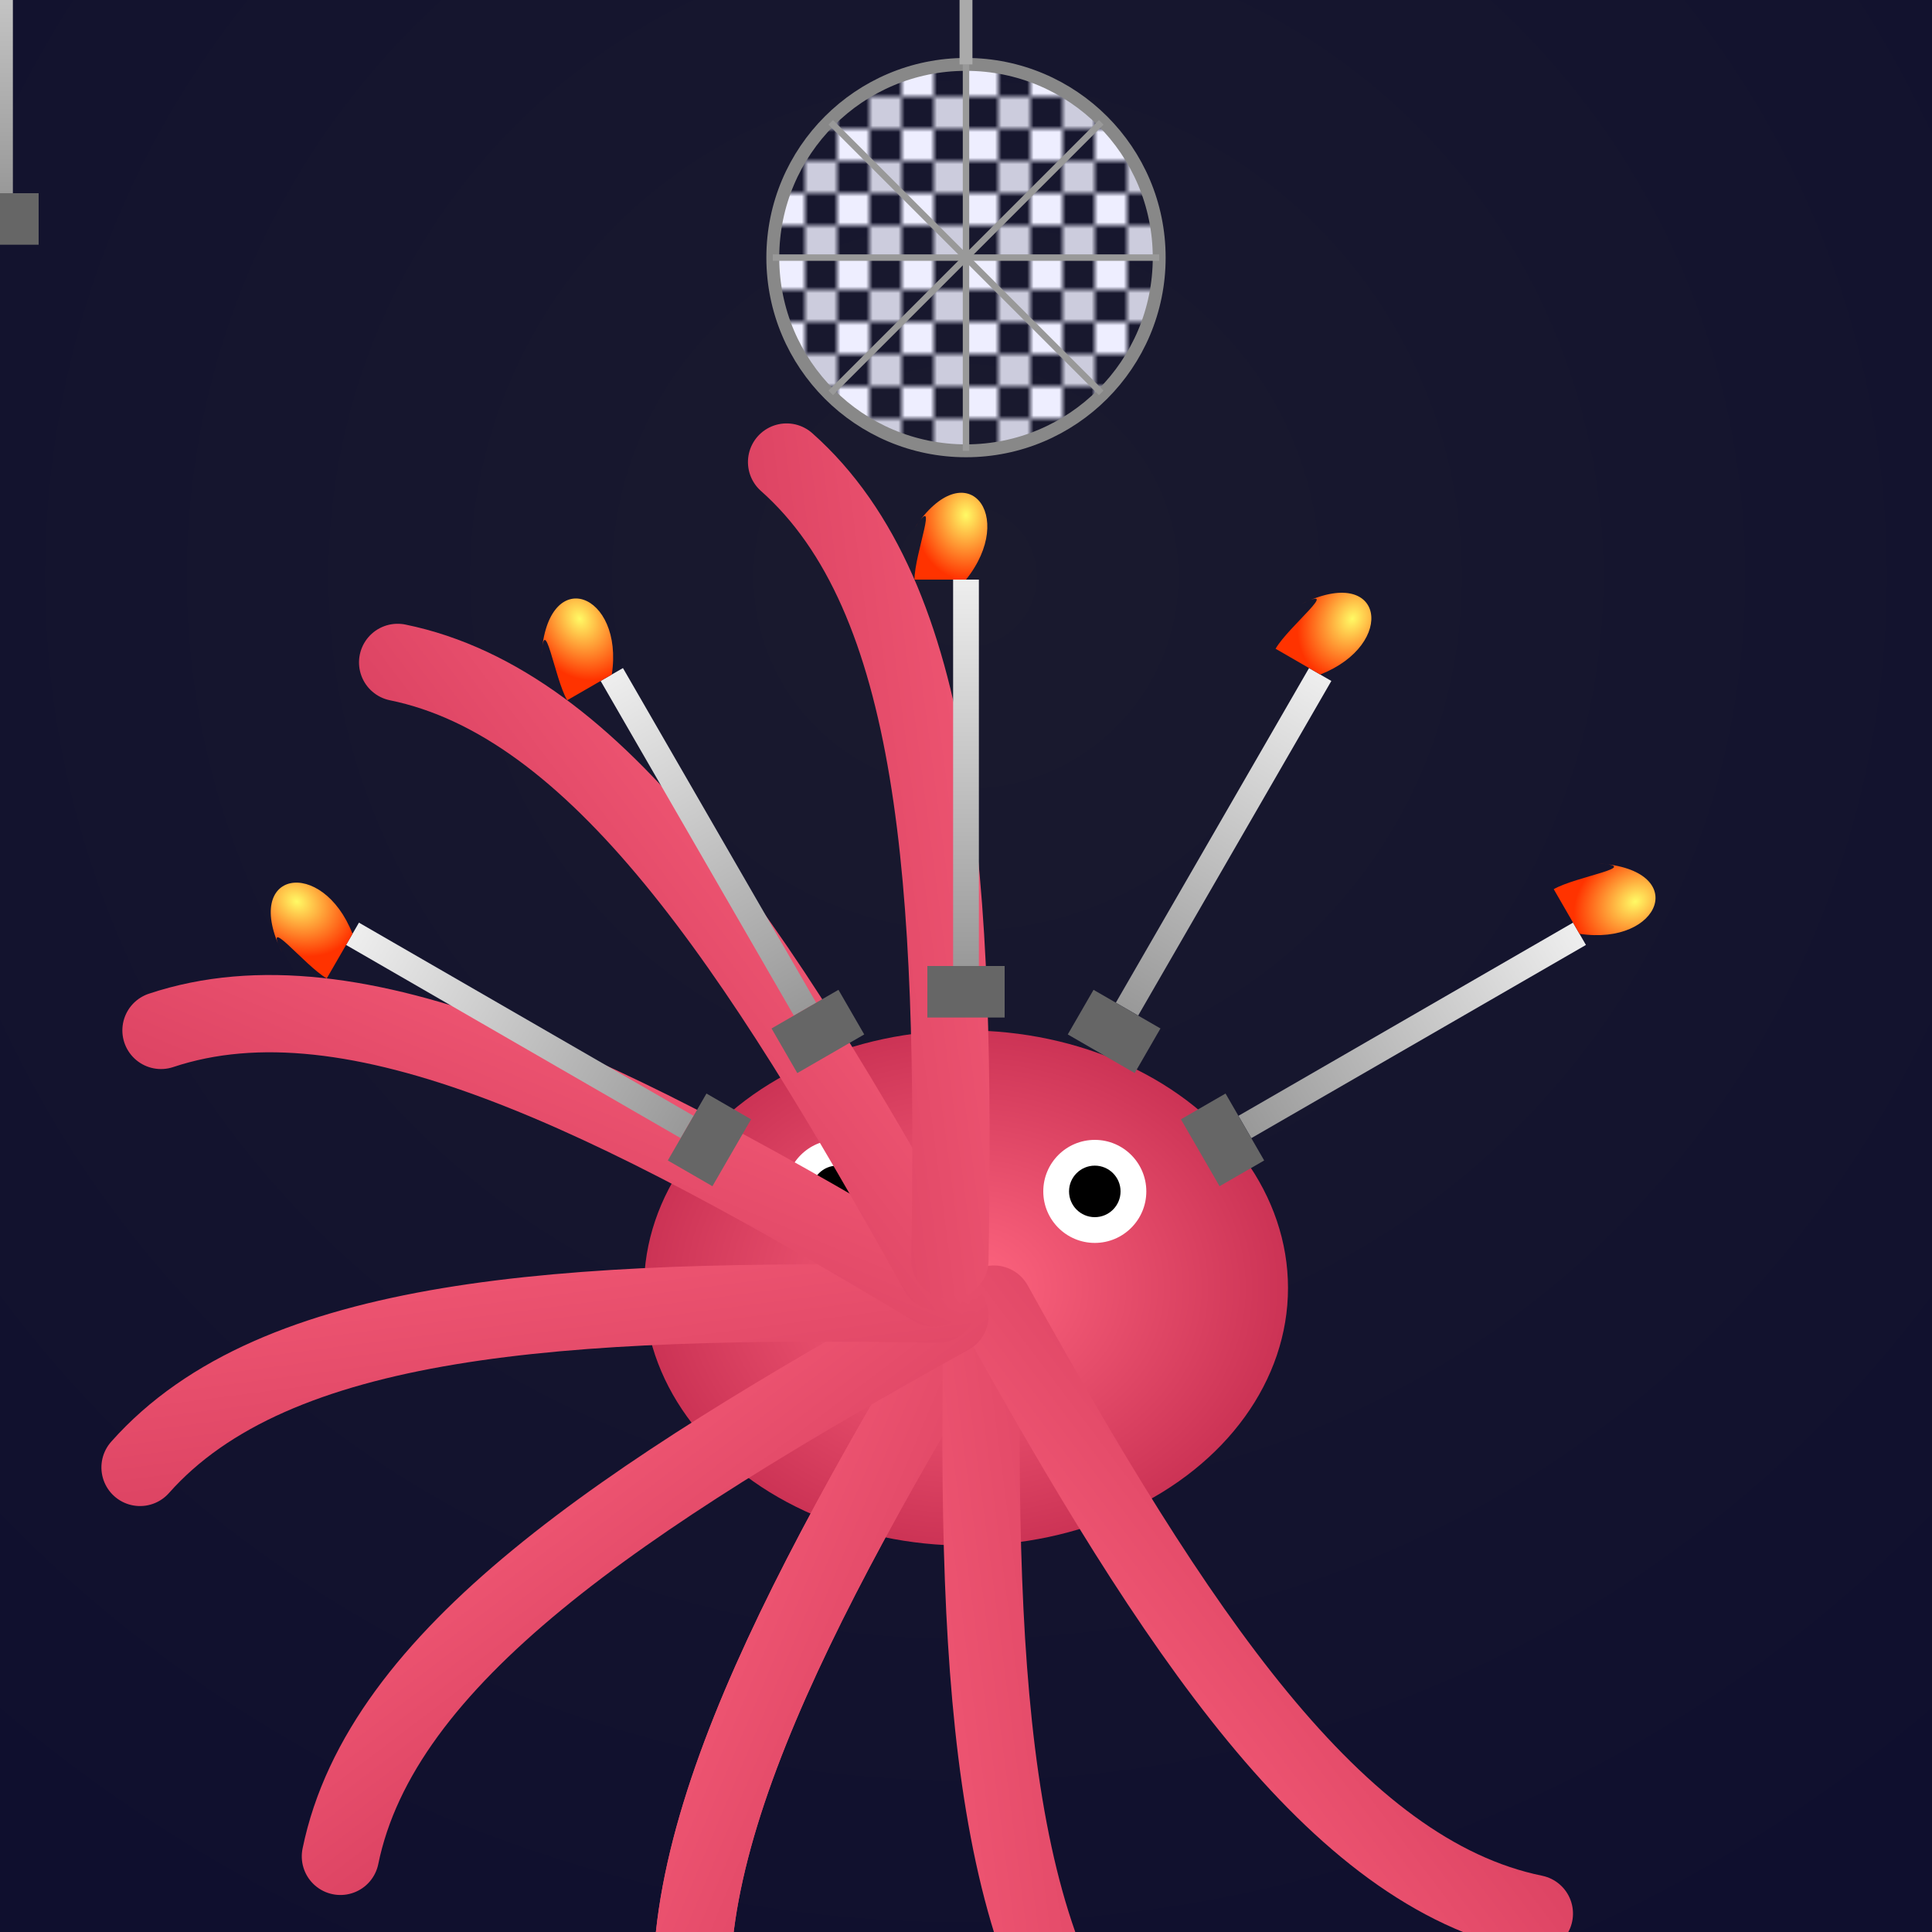 <svg xmlns="http://www.w3.org/2000/svg" viewBox="0 0 300 300">
  <defs>
    <radialGradient id="bgGrad" cx="50%" cy="30%" r="80%">
      <stop offset="0%" stop-color="#1a1a2e"/>
      <stop offset="100%" stop-color="#0f0f2e"/>
    </radialGradient>
    <radialGradient id="discoGrad" cx="50%" cy="50%" r="50%">
      <stop offset="0%" stop-color="#fff"/>
      <stop offset="100%" stop-color="#ccc"/>
    </radialGradient>
    <pattern id="mirror" width="10" height="10" patternUnits="userSpaceOnUse">
      <rect width="5" height="5" fill="#eef"/>
      <rect x="5" y="5" width="5" height="5" fill="#ccd"/>
    </pattern>
    <radialGradient id="bodyGrad" cx="50%" cy="50%" r="50%">
      <stop offset="0%" stop-color="#ff6680"/>
      <stop offset="100%" stop-color="#cc3355"/>
    </radialGradient>
    <linearGradient id="armGrad" x1="0%" y1="0%" x2="100%" y2="100%">
      <stop offset="0%" stop-color="#ff6680"/>
      <stop offset="100%" stop-color="#cc3355"/>
    </linearGradient>
    <linearGradient id="bladeGrad" x1="0%" y1="0%" x2="0%" y2="100%">
      <stop offset="0%" stop-color="#eee"/>
      <stop offset="100%" stop-color="#999"/>
    </linearGradient>
    <radialGradient id="flameGrad" cx="50%" cy="50%" r="50%">
      <stop offset="0%" stop-color="#fffa65"/>
      <stop offset="100%" stop-color="#ff3300"/>
    </radialGradient>
  </defs>
  <!-- Background -->
  <rect width="300" height="300" fill="url(#bgGrad)"/>
  <!-- Disco Ball -->
  <g transform="translate(150,40)">
    <circle r="30" fill="url(#mirror)"/>
    <circle r="30" fill="none" stroke="#888" stroke-width="2"/>
    <g stroke="#999" stroke-width="1">
      <line x1="-30" y1="0" x2="30" y2="0"/>
      <line x1="0" y1="-30" x2="0" y2="30"/>
      <line x1="-21" y1="-21" x2="21" y2="21"/>
      <line x1="-21" y1="21" x2="21" y2="-21"/>
    </g>
    <line x1="0" y1="-30" x2="0" y2="-50" stroke="#aaa" stroke-width="2"/>
  </g>
  <!-- Octopus Body -->
  <g id="octopus">
    <ellipse cx="150" cy="200" rx="50" ry="40" fill="url(#bodyGrad)"/>
    <circle cx="130" cy="185" r="8" fill="#fff"/>
    <circle cx="170" cy="185" r="8" fill="#fff"/>
    <circle cx="130" cy="185" r="4" fill="#000"/>
    <circle cx="170" cy="185" r="4" fill="#000"/>
  </g>
  <!-- Arms -->
  <g>
    <path id="arm" d="M150,205 c-30,50 -50,90 -40,120" stroke="url(#armGrad)" stroke-width="12" fill="none" stroke-linecap="round"/>
    <use href="#arm"/>
    <use href="#arm" transform="rotate(-30 150 200)"/>
    <use href="#arm" transform="rotate(-60 150 200)"/>
    <use href="#arm" transform="rotate(30 150 200)"/>
    <use href="#arm" transform="rotate(60 150 200)"/>
    <use href="#arm" transform="rotate(90 150 200)"/>
    <use href="#arm" transform="rotate(120 150 200)"/>
    <use href="#arm" transform="rotate(150 150 200)"/>
  </g>
  <!-- Sword Definition -->
  <g id="sword">
    <rect x="-2" y="-30" width="4" height="60" fill="url(#bladeGrad)"/>
    <rect x="-6" y="30" width="12" height="8" fill="#666"/>
    <path d="M0,-30 c8,-10 0,-20 -8,-8 c4,-6 0,4 0,8" fill="url(#flameGrad)"/>
  </g>
  <!-- Juggling Swords -->
  <g>
    <g transform="translate(150,200) rotate(-60) translate(0,-80)">
      <use href="#sword"/>
    </g>
    <g transform="translate(150,200) rotate(-30) translate(0,-80)">
      <use href="#sword"/>
    </g>
    <g transform="translate(150,200) rotate(0) translate(0,-80)">
      <use href="#sword"/>
    </g>
    <g transform="translate(150,200) rotate(30) translate(0,-80)">
      <use href="#sword"/>
    </g>
    <g transform="translate(150,200) rotate(60) translate(0,-80)">
      <use href="#sword"/>
    </g>
  </g>
</svg>